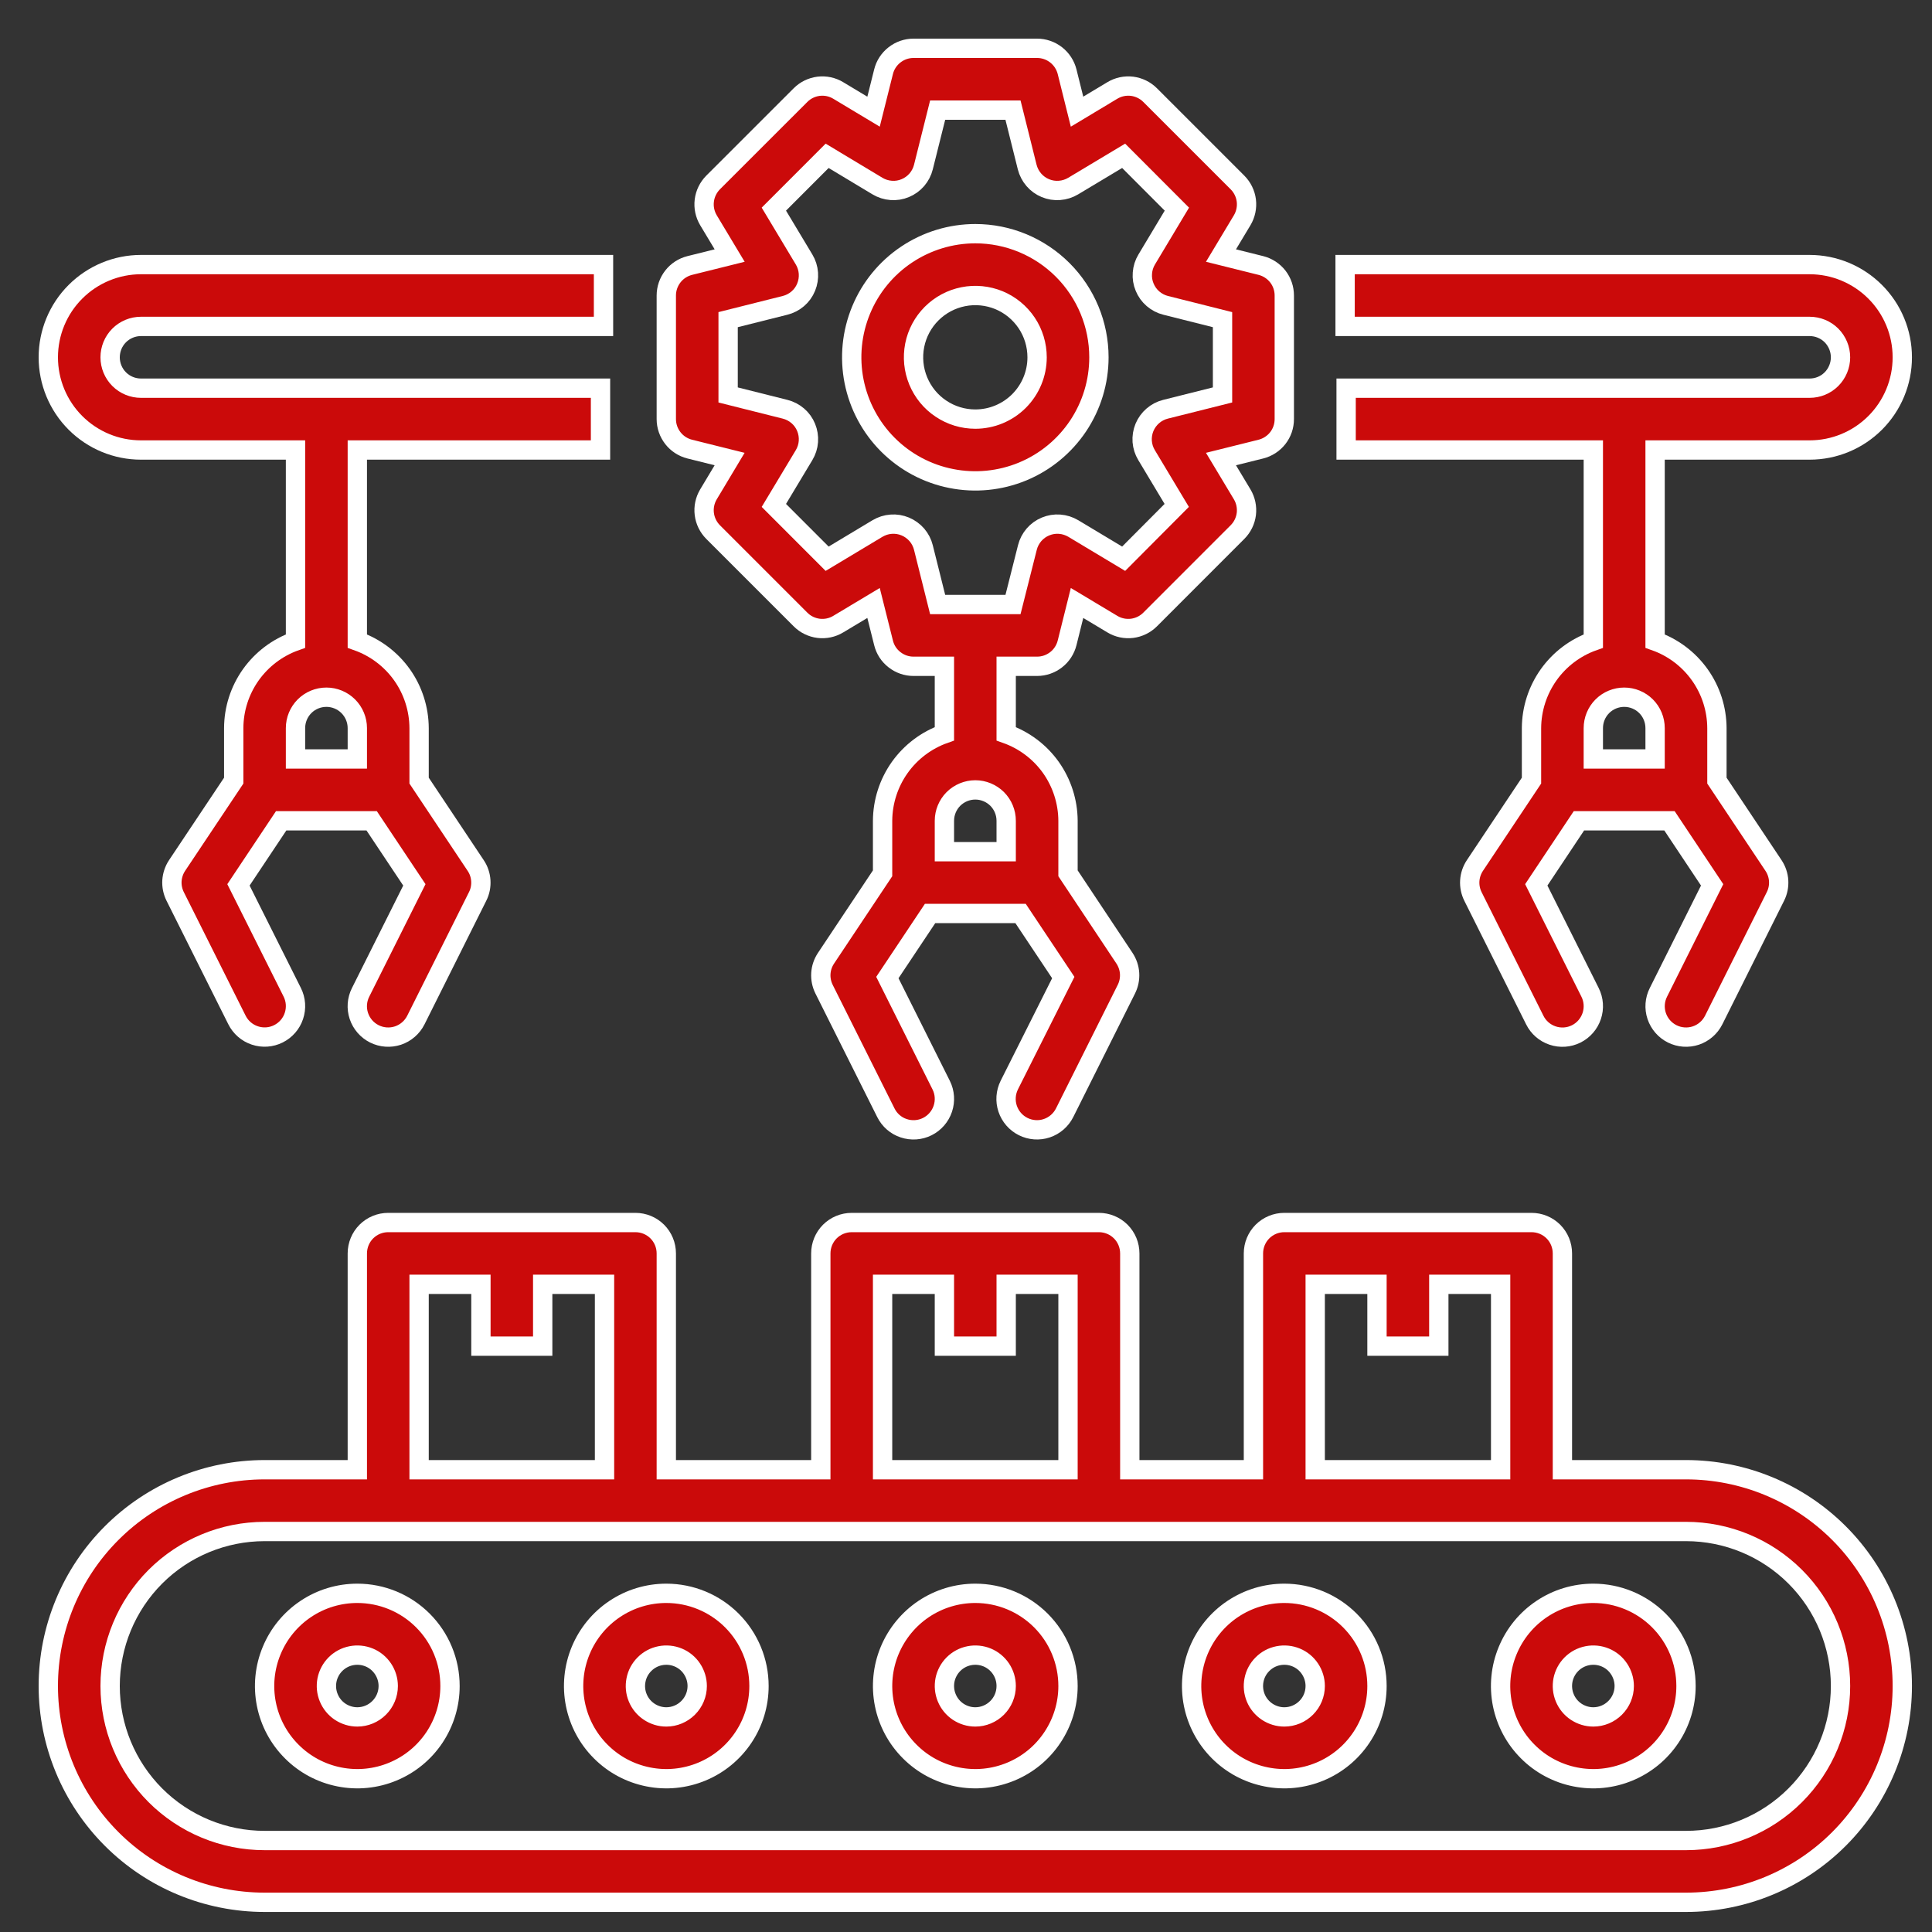 <svg width="40" height="40" viewBox="0 0 40 40" fill="none" xmlns="http://www.w3.org/2000/svg">
<rect x="0" y="0" width="40" height="40" fill="#333333" stroke="none"/>
<path d="M20.193 4.838C19.687 4.838 19.192 4.989 18.771 5.27C18.35 5.551 18.022 5.951 17.829 6.418C17.635 6.886 17.584 7.4 17.683 7.897C17.782 8.393 18.025 8.849 18.383 9.207C18.741 9.565 19.197 9.809 19.694 9.907C20.19 10.006 20.704 9.955 21.172 9.762C21.64 9.568 22.039 9.24 22.321 8.819C22.602 8.398 22.752 7.904 22.752 7.398C22.752 6.719 22.482 6.068 22.002 5.588C21.522 5.108 20.872 4.838 20.193 4.838ZM20.193 8.677C19.94 8.677 19.692 8.602 19.482 8.461C19.271 8.321 19.108 8.121 19.011 7.887C18.914 7.653 18.889 7.396 18.938 7.148C18.987 6.9 19.109 6.672 19.288 6.493C19.467 6.314 19.695 6.192 19.943 6.143C20.191 6.093 20.449 6.119 20.683 6.215C20.916 6.312 21.116 6.476 21.257 6.687C21.397 6.897 21.472 7.144 21.472 7.398C21.472 7.737 21.337 8.062 21.098 8.302C20.858 8.542 20.532 8.677 20.193 8.677Z" fill="#CB0A0A" stroke="white" stroke-width="0.4"/>
<path d="M2.919 9.317H6.118V13.273C5.745 13.405 5.422 13.649 5.193 13.971C4.964 14.294 4.84 14.679 4.839 15.075V16.162L3.667 17.918C3.604 18.012 3.568 18.121 3.56 18.233C3.553 18.345 3.576 18.457 3.626 18.558L4.906 21.117C4.982 21.269 5.115 21.385 5.276 21.438C5.437 21.492 5.612 21.48 5.764 21.404C5.916 21.328 6.032 21.195 6.085 21.034C6.139 20.873 6.127 20.697 6.051 20.545L4.937 18.32L5.821 16.994H7.695L8.579 18.32L7.465 20.547C7.389 20.698 7.376 20.874 7.43 21.035C7.484 21.196 7.599 21.329 7.751 21.405C7.903 21.481 8.079 21.493 8.24 21.44C8.401 21.386 8.534 21.27 8.61 21.119L9.889 18.559C9.94 18.459 9.962 18.346 9.955 18.234C9.948 18.122 9.912 18.013 9.849 17.92L8.677 16.162V15.075C8.675 14.679 8.552 14.294 8.323 13.971C8.094 13.649 7.77 13.405 7.398 13.273V9.317H12.433V8.037H2.919C2.75 8.037 2.587 7.97 2.467 7.85C2.347 7.73 2.28 7.567 2.28 7.398C2.28 7.228 2.347 7.065 2.467 6.945C2.587 6.825 2.75 6.758 2.919 6.758H12.495V5.478H2.919C2.41 5.478 1.922 5.681 1.562 6.041C1.202 6.4 1 6.889 1 7.398C1 7.907 1.202 8.395 1.562 8.755C1.922 9.115 2.41 9.317 2.919 9.317ZM7.398 15.714H6.118V15.075C6.118 14.905 6.185 14.742 6.305 14.622C6.425 14.502 6.588 14.435 6.758 14.435C6.927 14.435 7.09 14.502 7.21 14.622C7.33 14.742 7.398 14.905 7.398 15.075V15.714Z" fill="#CB0A0A" stroke="white" stroke-width="0.4"/>
<path d="M37.466 5.478H27.849V6.758H37.466C37.636 6.758 37.799 6.825 37.919 6.945C38.038 7.065 38.106 7.228 38.106 7.398C38.106 7.567 38.038 7.73 37.919 7.85C37.799 7.97 37.636 8.037 37.466 8.037H27.87V9.317H32.988V13.273C32.615 13.405 32.292 13.649 32.063 13.971C31.834 14.294 31.71 14.679 31.708 15.075V16.162L30.536 17.92C30.474 18.014 30.437 18.122 30.43 18.235C30.423 18.347 30.446 18.459 30.496 18.56L31.776 21.119C31.851 21.271 31.985 21.387 32.145 21.44C32.306 21.494 32.482 21.482 32.634 21.406C32.786 21.33 32.901 21.197 32.955 21.036C33.009 20.875 32.997 20.699 32.921 20.547L31.807 18.32L32.69 16.994H34.565L35.448 18.32L34.335 20.547C34.259 20.698 34.246 20.874 34.3 21.035C34.354 21.196 34.469 21.329 34.621 21.405C34.773 21.481 34.949 21.493 35.11 21.44C35.271 21.386 35.404 21.27 35.48 21.119L36.759 18.559C36.809 18.459 36.832 18.346 36.825 18.234C36.818 18.122 36.781 18.013 36.719 17.92L35.547 16.162V15.075C35.545 14.679 35.422 14.294 35.192 13.971C34.963 13.649 34.64 13.405 34.267 13.273V9.317H37.466C37.975 9.317 38.463 9.115 38.823 8.755C39.183 8.395 39.385 7.907 39.385 7.398C39.385 6.889 39.183 6.4 38.823 6.041C38.463 5.681 37.975 5.478 37.466 5.478ZM34.267 15.714H32.988V15.075C32.988 14.905 33.055 14.742 33.175 14.622C33.295 14.502 33.458 14.435 33.628 14.435C33.797 14.435 33.96 14.502 34.08 14.622C34.2 14.742 34.267 14.905 34.267 15.075V15.714Z" fill="#CB0A0A" stroke="white" stroke-width="0.4"/>
<path d="M34.907 30.429H32.348V25.951C32.348 25.781 32.281 25.618 32.161 25.498C32.041 25.378 31.878 25.311 31.708 25.311H26.59C26.421 25.311 26.258 25.378 26.138 25.498C26.018 25.618 25.951 25.781 25.951 25.951V30.429H23.391V25.951C23.391 25.781 23.324 25.618 23.204 25.498C23.084 25.378 22.921 25.311 22.752 25.311H17.634C17.464 25.311 17.301 25.378 17.181 25.498C17.061 25.618 16.994 25.781 16.994 25.951V30.429H13.795V25.951C13.795 25.781 13.728 25.618 13.608 25.498C13.488 25.378 13.325 25.311 13.155 25.311H8.037C7.868 25.311 7.705 25.378 7.585 25.498C7.465 25.618 7.398 25.781 7.398 25.951V30.429H5.478C4.291 30.429 3.151 30.901 2.312 31.741C1.472 32.58 1 33.719 1 34.907C1 36.095 1.472 37.234 2.312 38.074C3.151 38.914 4.291 39.385 5.478 39.385H34.907C36.095 39.385 37.234 38.914 38.074 38.074C38.913 37.234 39.385 36.095 39.385 34.907C39.385 33.719 38.913 32.58 38.074 31.741C37.234 30.901 36.095 30.429 34.907 30.429ZM27.23 26.59H28.509V27.87H29.789V26.59H31.069V30.429H27.23V26.59ZM18.273 26.59H19.553V27.87H20.832V26.59H22.112V30.429H18.273V26.59ZM8.677 26.59H9.957V27.87H11.236V26.59H12.516V30.429H8.677V26.59ZM34.907 38.106H5.478C4.63 38.106 3.816 37.769 3.216 37.169C2.617 36.569 2.28 35.755 2.28 34.907C2.28 34.059 2.617 33.245 3.216 32.645C3.816 32.045 4.63 31.708 5.478 31.708H34.907C35.755 31.708 36.569 32.045 37.169 32.645C37.769 33.245 38.106 34.059 38.106 34.907C38.106 35.755 37.769 36.569 37.169 37.169C36.569 37.769 35.755 38.106 34.907 38.106Z" fill="#CB0A0A" stroke="white" stroke-width="0.4"/>
<path d="M7.398 32.988C7.018 32.988 6.647 33.1 6.332 33.311C6.016 33.522 5.77 33.822 5.625 34.173C5.479 34.523 5.441 34.909 5.515 35.282C5.589 35.654 5.772 35.996 6.041 36.264C6.309 36.533 6.651 36.715 7.023 36.789C7.396 36.864 7.782 36.825 8.132 36.68C8.483 36.535 8.783 36.289 8.994 35.973C9.204 35.658 9.317 35.287 9.317 34.907C9.317 34.398 9.115 33.91 8.755 33.55C8.395 33.19 7.907 32.988 7.398 32.988ZM7.398 35.547C7.271 35.547 7.148 35.509 7.042 35.439C6.937 35.369 6.855 35.269 6.807 35.152C6.758 35.035 6.746 34.906 6.77 34.782C6.795 34.658 6.856 34.544 6.945 34.455C7.035 34.365 7.149 34.304 7.273 34.28C7.397 34.255 7.526 34.268 7.643 34.316C7.76 34.364 7.859 34.446 7.93 34.552C8 34.657 8.038 34.781 8.038 34.907C8.038 35.077 7.97 35.239 7.85 35.359C7.73 35.479 7.567 35.547 7.398 35.547Z" fill="#CB0A0A" stroke="white" stroke-width="0.4"/>
<path d="M13.795 32.988C13.415 32.988 13.044 33.1 12.729 33.311C12.413 33.522 12.167 33.822 12.022 34.173C11.877 34.523 11.839 34.909 11.913 35.282C11.987 35.654 12.169 35.996 12.438 36.264C12.706 36.533 13.048 36.715 13.421 36.789C13.793 36.864 14.179 36.825 14.53 36.68C14.88 36.535 15.18 36.289 15.391 35.973C15.602 35.658 15.714 35.287 15.714 34.907C15.714 34.398 15.512 33.91 15.152 33.55C14.792 33.19 14.304 32.988 13.795 32.988ZM13.795 35.547C13.668 35.547 13.545 35.509 13.44 35.439C13.334 35.369 13.252 35.269 13.204 35.152C13.155 35.035 13.143 34.906 13.168 34.782C13.192 34.658 13.253 34.544 13.343 34.455C13.432 34.365 13.546 34.304 13.67 34.28C13.794 34.255 13.923 34.268 14.04 34.316C14.157 34.364 14.257 34.446 14.327 34.552C14.397 34.657 14.435 34.781 14.435 34.907C14.435 35.077 14.367 35.239 14.247 35.359C14.127 35.479 13.965 35.547 13.795 35.547Z" fill="#CB0A0A" stroke="white" stroke-width="0.4"/>
<path d="M20.193 32.988C19.813 32.988 19.442 33.1 19.126 33.311C18.811 33.522 18.565 33.822 18.419 34.173C18.274 34.523 18.236 34.909 18.31 35.282C18.384 35.654 18.567 35.996 18.836 36.264C19.104 36.533 19.446 36.715 19.818 36.789C20.191 36.864 20.576 36.825 20.927 36.68C21.278 36.535 21.578 36.289 21.788 35.973C21.999 35.658 22.112 35.287 22.112 34.907C22.112 34.398 21.91 33.91 21.55 33.55C21.19 33.19 20.702 32.988 20.193 32.988ZM20.193 35.547C20.066 35.547 19.942 35.509 19.837 35.439C19.732 35.369 19.65 35.269 19.602 35.152C19.553 35.035 19.541 34.906 19.565 34.782C19.59 34.658 19.651 34.544 19.74 34.455C19.83 34.365 19.944 34.304 20.068 34.28C20.192 34.255 20.321 34.268 20.438 34.316C20.554 34.364 20.654 34.446 20.725 34.552C20.795 34.657 20.832 34.781 20.832 34.907C20.832 35.077 20.765 35.239 20.645 35.359C20.525 35.479 20.362 35.547 20.193 35.547Z" fill="#CB0A0A" stroke="white" stroke-width="0.4"/>
<path d="M26.59 32.988C26.211 32.988 25.84 33.1 25.524 33.311C25.208 33.522 24.962 33.822 24.817 34.173C24.672 34.523 24.634 34.909 24.708 35.282C24.782 35.654 24.965 35.996 25.233 36.264C25.502 36.533 25.843 36.715 26.216 36.789C26.588 36.864 26.974 36.825 27.325 36.68C27.675 36.535 27.975 36.289 28.186 35.973C28.397 35.658 28.509 35.287 28.509 34.907C28.509 34.398 28.307 33.91 27.947 33.55C27.587 33.19 27.099 32.988 26.59 32.988ZM26.59 35.547C26.464 35.547 26.34 35.509 26.235 35.439C26.13 35.369 26.047 35.269 25.999 35.152C25.951 35.035 25.938 34.906 25.963 34.782C25.987 34.658 26.048 34.544 26.138 34.455C26.227 34.365 26.341 34.304 26.465 34.28C26.59 34.255 26.718 34.268 26.835 34.316C26.952 34.364 27.052 34.446 27.122 34.552C27.192 34.657 27.23 34.781 27.23 34.907C27.23 35.077 27.163 35.239 27.043 35.359C26.923 35.479 26.76 35.547 26.59 35.547Z" fill="#CB0A0A" stroke="white" stroke-width="0.4"/>
<path d="M32.988 32.988C32.608 32.988 32.237 33.1 31.922 33.311C31.606 33.522 31.36 33.822 31.215 34.173C31.069 34.523 31.031 34.909 31.105 35.282C31.18 35.654 31.362 35.996 31.631 36.264C31.899 36.533 32.241 36.715 32.613 36.789C32.986 36.864 33.372 36.825 33.722 36.68C34.073 36.535 34.373 36.289 34.584 35.973C34.795 35.658 34.907 35.287 34.907 34.907C34.907 34.398 34.705 33.91 34.345 33.55C33.985 33.19 33.497 32.988 32.988 32.988ZM32.988 35.547C32.861 35.547 32.738 35.509 32.632 35.439C32.527 35.369 32.445 35.269 32.397 35.152C32.348 35.035 32.336 34.906 32.36 34.782C32.385 34.658 32.446 34.544 32.535 34.455C32.625 34.365 32.739 34.304 32.863 34.28C32.987 34.255 33.116 34.268 33.233 34.316C33.35 34.364 33.45 34.446 33.52 34.552C33.59 34.657 33.628 34.781 33.628 34.907C33.628 35.077 33.56 35.239 33.44 35.359C33.32 35.479 33.157 35.547 32.988 35.547Z" fill="#CB0A0A" stroke="white" stroke-width="0.4"/>
<path d="M26.59 8.677V6.118C26.59 5.975 26.543 5.837 26.455 5.724C26.367 5.612 26.244 5.532 26.106 5.497L25.279 5.291L25.718 4.56C25.791 4.437 25.821 4.294 25.804 4.152C25.786 4.011 25.722 3.879 25.621 3.778L23.812 1.969C23.711 1.868 23.579 1.804 23.438 1.786C23.296 1.769 23.152 1.799 23.03 1.873L22.299 2.312L22.093 1.485C22.058 1.346 21.978 1.224 21.866 1.136C21.753 1.048 21.615 1 21.472 1H18.913C18.77 1 18.632 1.048 18.52 1.136C18.407 1.224 18.327 1.346 18.293 1.485L18.086 2.312L17.355 1.873C17.233 1.799 17.09 1.769 16.948 1.786C16.806 1.804 16.674 1.868 16.574 1.969L14.764 3.778C14.664 3.879 14.599 4.011 14.582 4.152C14.564 4.294 14.595 4.437 14.668 4.56L15.107 5.291L14.28 5.497C14.141 5.532 14.018 5.612 13.931 5.724C13.843 5.837 13.795 5.975 13.795 6.118V8.677C13.795 8.82 13.843 8.958 13.931 9.071C14.018 9.183 14.141 9.263 14.28 9.298L15.106 9.504L14.668 10.235C14.595 10.357 14.564 10.501 14.582 10.642C14.599 10.784 14.664 10.915 14.764 11.016L16.574 12.826C16.674 12.927 16.806 12.991 16.948 13.009C17.09 13.026 17.233 12.996 17.355 12.922L18.086 12.484L18.293 13.31C18.327 13.449 18.407 13.572 18.52 13.659C18.632 13.747 18.77 13.795 18.913 13.795H19.553V15.192C19.18 15.324 18.857 15.568 18.628 15.89C18.399 16.213 18.275 16.598 18.273 16.994V18.081L17.101 19.84C17.039 19.933 17.002 20.042 16.995 20.154C16.988 20.266 17.011 20.378 17.061 20.479L18.341 23.038C18.416 23.19 18.549 23.306 18.71 23.359C18.872 23.413 19.047 23.401 19.199 23.325C19.351 23.249 19.466 23.116 19.52 22.955C19.574 22.794 19.562 22.618 19.486 22.466L18.372 20.239L19.256 18.913H21.13L22.014 20.239L20.896 22.466C20.821 22.618 20.808 22.793 20.862 22.954C20.916 23.115 21.031 23.248 21.183 23.324C21.335 23.4 21.511 23.413 21.672 23.359C21.833 23.305 21.966 23.189 22.042 23.038L23.321 20.479C23.371 20.378 23.394 20.266 23.387 20.153C23.38 20.041 23.343 19.933 23.281 19.839L22.112 18.081V16.994C22.11 16.598 21.986 16.213 21.758 15.89C21.529 15.568 21.205 15.324 20.832 15.192V13.795H21.472C21.615 13.795 21.753 13.747 21.866 13.659C21.978 13.572 22.058 13.449 22.093 13.31L22.299 12.484L23.03 12.922C23.152 12.996 23.296 13.026 23.438 13.009C23.579 12.991 23.711 12.927 23.812 12.826L25.621 11.016C25.722 10.915 25.786 10.784 25.804 10.642C25.821 10.501 25.791 10.357 25.718 10.235L25.279 9.504L26.106 9.298C26.244 9.263 26.367 9.183 26.455 9.071C26.543 8.958 26.59 8.82 26.59 8.677ZM20.832 17.634H19.553V16.994C19.553 16.824 19.62 16.662 19.74 16.541C19.86 16.422 20.023 16.354 20.193 16.354C20.362 16.354 20.525 16.422 20.645 16.541C20.765 16.662 20.832 16.824 20.832 16.994V17.634ZM25.311 8.177L24.131 8.473C24.034 8.497 23.944 8.544 23.869 8.609C23.793 8.674 23.734 8.756 23.695 8.849C23.657 8.941 23.641 9.041 23.648 9.141C23.656 9.24 23.686 9.337 23.738 9.422L24.363 10.464L23.264 11.568L22.221 10.942C22.135 10.891 22.038 10.86 21.939 10.853C21.839 10.845 21.739 10.862 21.647 10.9C21.554 10.938 21.472 10.998 21.407 11.073C21.342 11.149 21.295 11.239 21.271 11.336L20.973 12.516H19.413L19.118 11.336C19.094 11.239 19.047 11.149 18.982 11.073C18.916 10.998 18.834 10.938 18.742 10.9C18.65 10.862 18.55 10.845 18.45 10.853C18.35 10.86 18.254 10.891 18.168 10.942L17.125 11.568L16.022 10.464L16.648 9.422C16.699 9.337 16.73 9.24 16.737 9.141C16.744 9.041 16.728 8.941 16.69 8.849C16.652 8.756 16.593 8.674 16.517 8.609C16.441 8.544 16.351 8.497 16.254 8.473L15.075 8.177V6.618L16.254 6.322C16.351 6.298 16.441 6.251 16.517 6.186C16.593 6.121 16.652 6.039 16.69 5.946C16.728 5.854 16.744 5.754 16.737 5.655C16.73 5.555 16.699 5.458 16.648 5.373L16.022 4.33L17.125 3.226L18.168 3.853C18.254 3.904 18.35 3.935 18.45 3.942C18.55 3.95 18.65 3.934 18.742 3.895C18.834 3.857 18.916 3.798 18.982 3.722C19.047 3.646 19.094 3.556 19.118 3.459L19.413 2.28H20.973L21.267 3.459C21.292 3.556 21.338 3.646 21.404 3.722C21.469 3.798 21.551 3.857 21.643 3.895C21.736 3.934 21.836 3.95 21.936 3.942C22.035 3.935 22.132 3.904 22.218 3.853L23.264 3.226L24.366 4.33L23.741 5.373C23.689 5.458 23.659 5.555 23.652 5.655C23.644 5.754 23.66 5.854 23.699 5.946C23.737 6.039 23.796 6.121 23.872 6.186C23.948 6.251 24.037 6.298 24.134 6.322L25.311 6.618V8.177Z" fill="#CB0A0A" stroke="white" stroke-width="0.4"/>
</svg>
